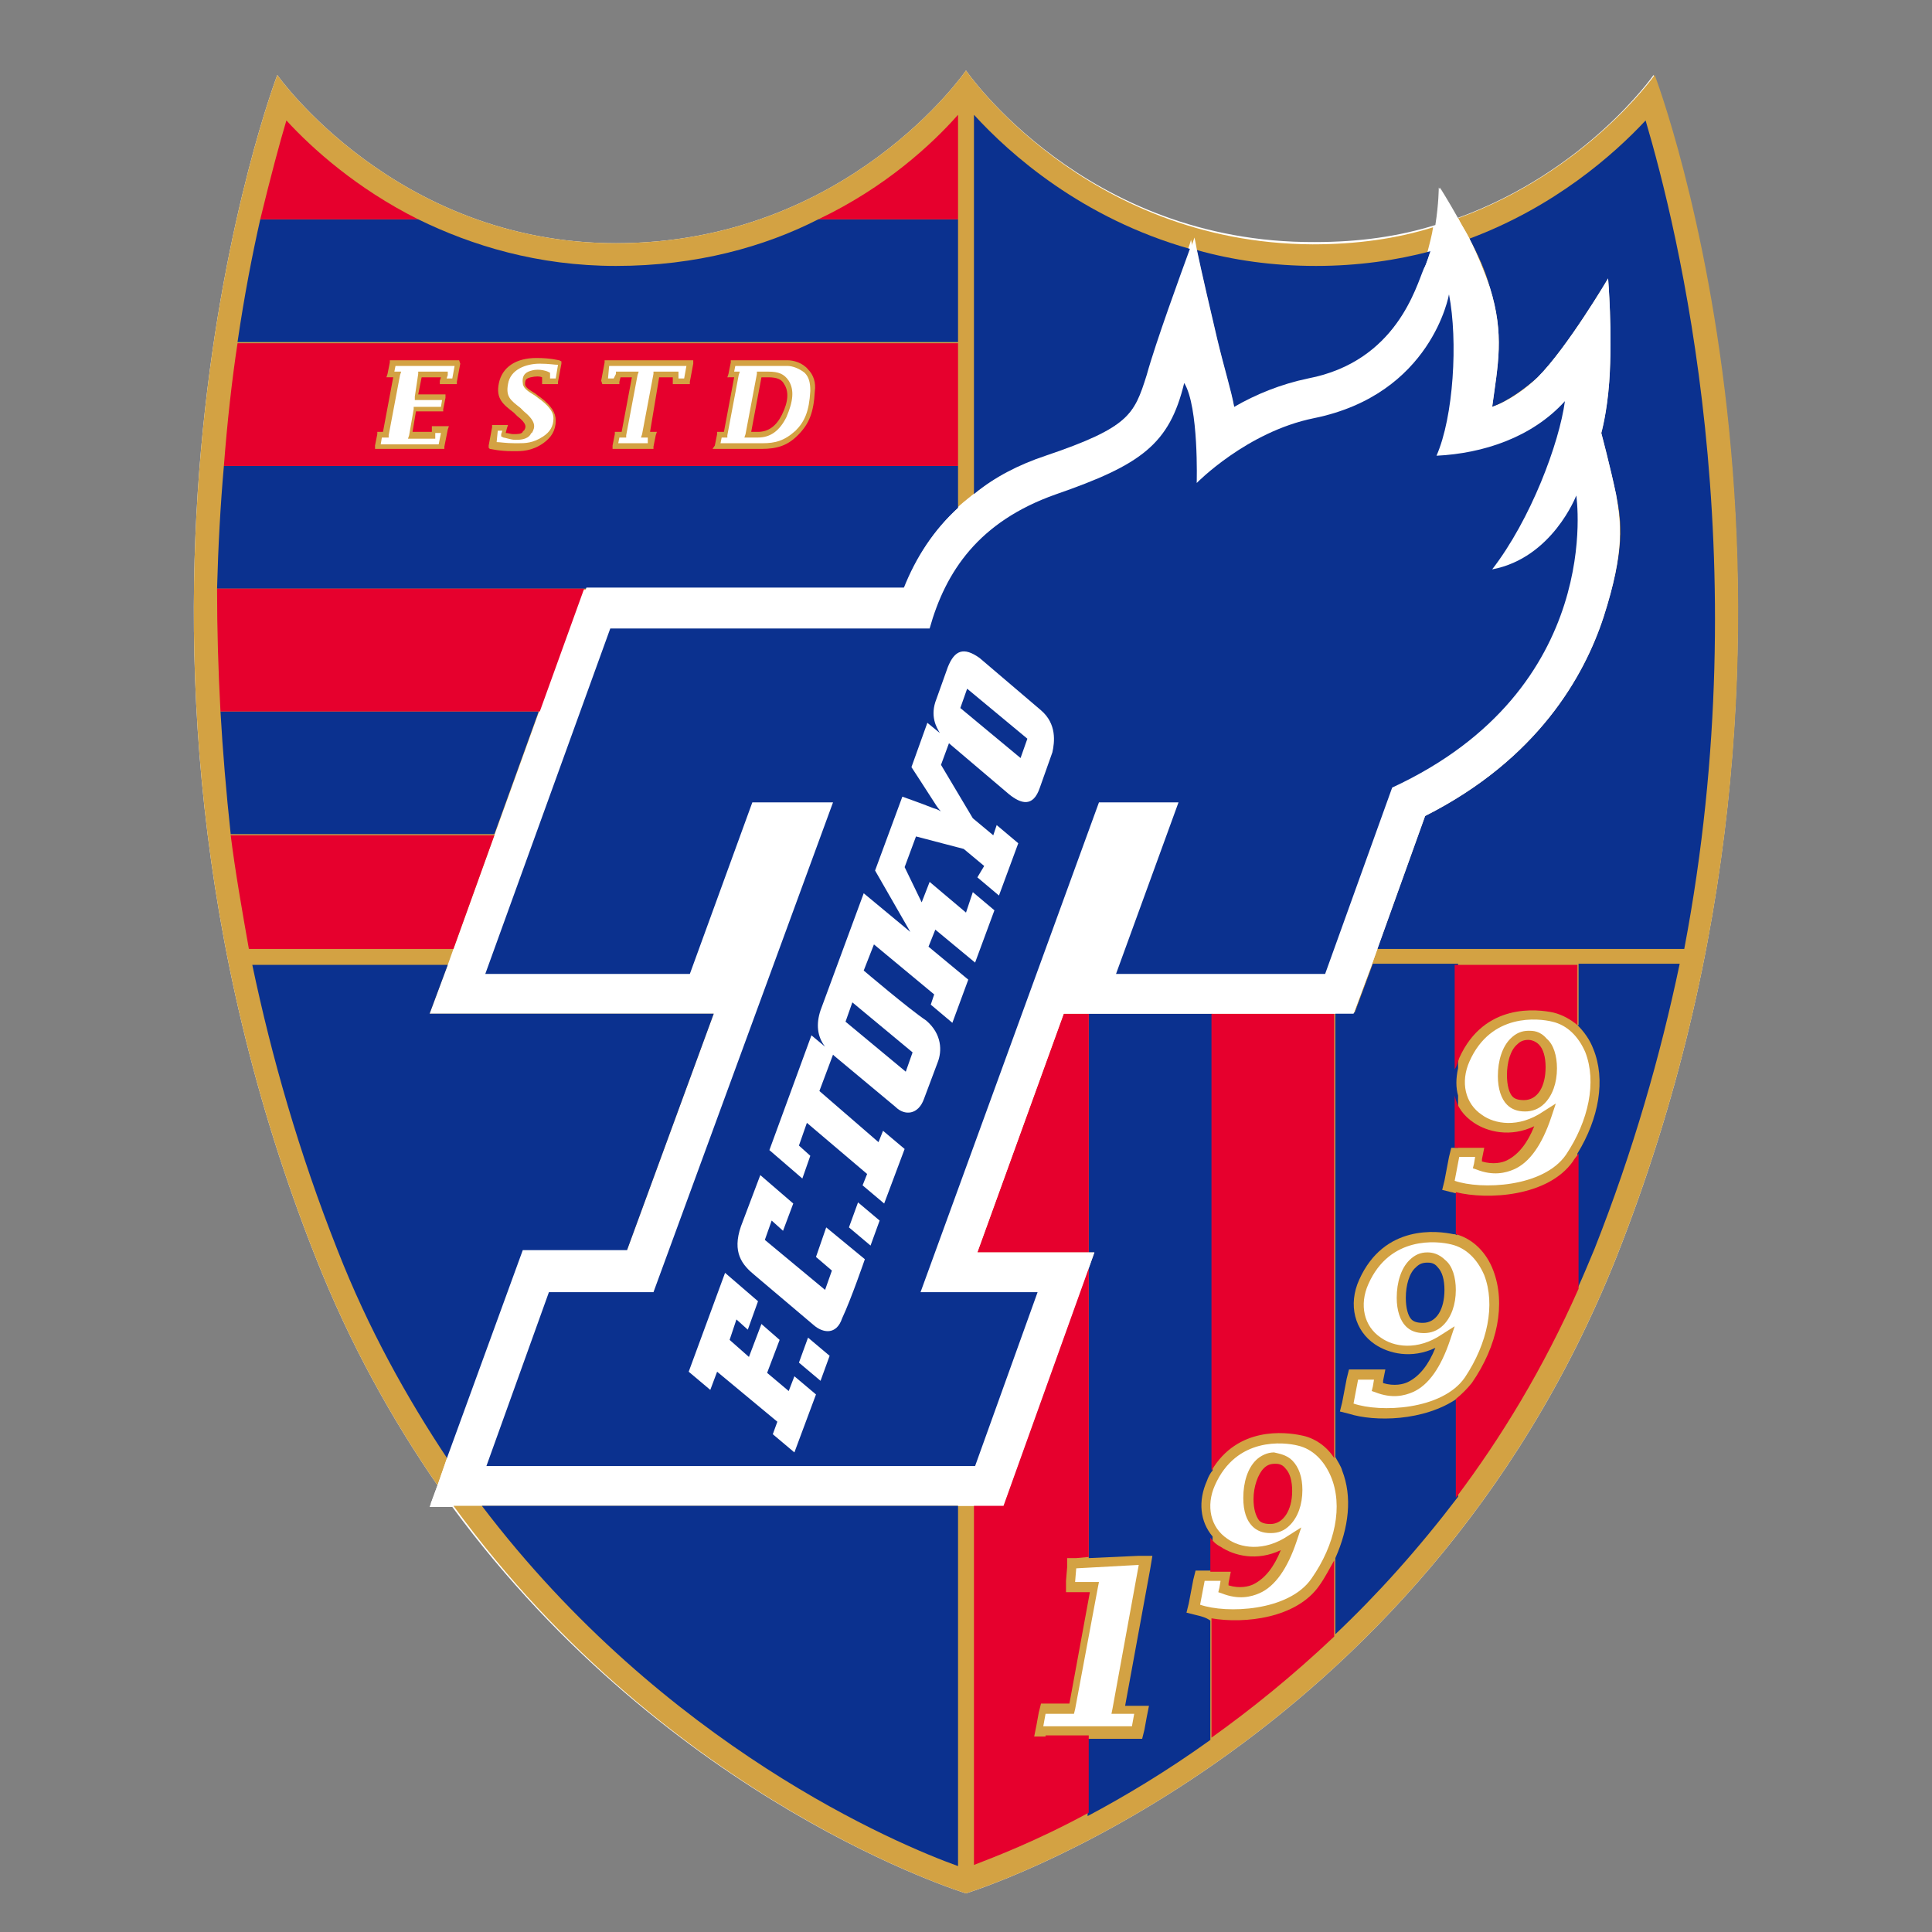 <?xml version="1.0" encoding="utf-8"?>
<!-- Generator: Adobe Illustrator 24.1.0, SVG Export Plug-In . SVG Version: 6.00 Build 0)  -->
<svg version="1.1" id="レイヤー_1" xmlns="http://www.w3.org/2000/svg" xmlns:xlink="http://www.w3.org/1999/xlink" x="0px"
	 y="0px" viewBox="0 0 170 170" style="enable-background:new 0 0 170 170;" xml:space="preserve">
<rect x="0" y="0" width="170" height="170" fill="#808080" stroke="none"/>
<style type="text/css">
	.st0{fill:none;}
	.st1{fill:#FFFFFF;}
	.st2{fill:#D3A243;}
	.st3{fill:#0B318F;}
	.st4{fill:#E6002D;}
</style>
<g>
	<path class="st0" d="M155.3,37.5c-1.9-19.3-6.6-31.6-6.8-32.1l-2.1-5.6l-3.4,4.9c-0.4,0.6-9.7,13.5-27.2,13.5
		C97.4,18.3,88,4.9,87.6,4.4L85,0.6c0,0-2.6,3.8-2.6,3.8C82,4.9,72.6,18.3,54.2,18.3c-17.4,0-26.8-12.9-27.2-13.5l-3.4-4.8
		c0,0-2.1,5.5-2.1,5.5c-0.2,0.5-4.8,12.8-6.8,32.1c-1.8,17.8-1.5,45.1,10.2,74.3c9.3,23.4,24.8,37.8,36.2,45.8
		c12.4,8.7,22.5,11.8,22.9,12l0.9,0.3l0.9-0.3c0.4-0.1,10.6-3.3,22.9-12c11.4-8,27-22.4,36.2-45.8C156.7,82.6,157.1,55.3,155.3,37.5
		z"/>
	<g>
		<g>
			<path class="st1" d="M145.5,6.6c0,0-5.9,8.5-17.3,12.6c-0.9-1.6-1.6-2.7-1.6-2.7s0,1.4-0.3,3.3c-3.2,1-6.7,1.5-10.6,1.5
				C95.4,21.4,85,6.2,85,6.2S74.6,21.4,54.2,21.4c-19.4,0-29.8-14.8-29.8-14.8S5.8,55.2,27.8,110.7c3,7.6,6.7,14.2,10.7,20l-0.7,1.9
				h2C59,158.7,85,166.6,85,166.6s39.7-12.1,57.2-55.9C164.2,55.2,145.5,6.6,145.5,6.6z"/>
		</g>
		<g>
			<g>
				<path class="st2" d="M113.7,128.5c0.6,0.6,0.9,1.5,0.9,2.6c0,1.3-0.4,2.4-1.1,3.1c-0.5,0.5-1,0.7-1.7,0.7
					c-0.7,0-1.2-0.2-1.6-0.6c-0.5-0.5-0.8-1.3-0.8-2.5c0-1.4,0.4-2.6,1.1-3.3c0.4-0.4,1-0.7,1.6-0.7
					C112.5,127.9,113.2,128,113.7,128.5z M142.2,110.7C124.7,154.5,85,166.6,85,166.6s-26-7.9-45.1-34.1h2.5h41.9h1.4h2.6l7.5-20.9
					l0.5-1.4h-0.5H86l7.6-21h2.2h10.8h10.8h1.7l1.6-4.3l0.5-1.4l4.2-11.7c9.9-5,14-12.3,15.7-17.5c1.9-5.9,1.5-8.3,1.1-10.8
					c-0.5-2.4-1.3-5.4-1.3-5.4s0.5-1.7,0.7-4.5c0.3-4.3-0.1-9.1-0.1-9.1s-3.6,6.1-6.2,8.7c-0.9,0.9-2.5,2.1-4,2.6
					c0.5-3.7,1.1-6.3-0.2-10.5c-0.5-1.4-1.1-2.9-1.8-4.3c-0.3-0.6-0.7-1.2-1-1.8c11.3-4.1,17.3-12.6,17.3-12.6
					S164.2,55.2,142.2,110.7z M97.8,150.8l0.1-0.5l2.3-12.6l-5.5,0.3l-0.1,1.2l0,0h1.6h0.5l-0.1,0.5l-2,10.7l-0.1,0.4h-0.4h-2.1
					l-0.2,1.1l0,0h7.8c0,0,0.2-1.1,0.2-1.1h-1.7H97.8z M117.1,129.9c-0.6-1.4-1.6-2.4-2.9-2.7c-1.2-0.3-5.4-0.8-7.3,3.5
					c-0.8,1.8-0.4,3.7,1.1,4.7c1.1,0.8,3.2,1.2,5.4-0.3l1.1-0.7l-0.4,1.2c-0.8,2.4-1.9,4-3.3,4.6c-0.7,0.3-1.8,0.6-3.3,0l-0.3-0.1
					l0.1-0.4l0.1-0.6l-1.4,0l-0.4,2.1l0,0l0,0c2.3,0.8,7.8,0.6,9.8-2.3C117.5,135.9,118.2,132.5,117.1,129.9z M130.6,112.2
					c-0.6-1.4-1.6-2.4-2.9-2.7c-1.2-0.3-5.4-0.8-7.3,3.5c-0.8,1.8-0.4,3.7,1.1,4.7c1.1,0.8,3.2,1.2,5.4-0.3l1.1-0.7l-0.4,1.2
					c-0.8,2.4-1.9,4-3.3,4.6c-0.7,0.3-1.8,0.6-3.3,0l-0.3-0.1l0.1-0.4l0.1-0.6l-1.4,0l-0.4,2.1c2.3,0.8,7.8,0.6,9.8-2.3
					C130.9,118.2,131.6,114.8,130.6,112.2z M139.5,92.6c-0.6-1.4-1.6-2.4-2.9-2.7c-1.2-0.3-5.4-0.8-7.3,3.5
					c-0.8,1.8-0.4,3.7,1.1,4.7c1.1,0.8,3.2,1.2,5.4-0.3l1.1-0.7l-0.4,1.2c-0.8,2.4-1.9,4-3.3,4.6c-0.7,0.3-1.8,0.6-3.3,0l-0.3-0.1
					l0.1-0.4l0.1-0.6l-1.4,0l-0.4,2.1l0,0c2.3,0.8,7.8,0.6,9.8-2.3C139.8,98.6,140.5,95.2,139.5,92.6z M125.6,110.2
					c-0.6,0-1.1,0.2-1.6,0.7c-0.7,0.7-1.1,1.9-1.1,3.3c0,1.1,0.3,2,0.8,2.5c0.4,0.4,0.9,0.6,1.6,0.6c0.6,0,1.2-0.2,1.7-0.7
					c0.7-0.7,1.1-1.8,1.1-3.1c0-1.1-0.3-2.1-0.9-2.6C126.6,110.3,126,110.2,125.6,110.2z M134.5,90.7c-0.6,0-1.1,0.2-1.6,0.7
					c-0.7,0.7-1.1,1.9-1.1,3.3c0,1.1,0.3,2,0.8,2.5c0.4,0.4,0.9,0.6,1.6,0.6c0.6,0,1.2-0.2,1.7-0.7c0.7-0.7,1.1-1.8,1.1-3.1
					c0-1.1-0.3-2.1-0.9-2.6C135.5,90.7,134.9,90.7,134.5,90.7z M55.1,110.2l7.7-21h-25l1.6-4.3l0.5-1.4l3.6-10l3.9-10.8l3.9-10.8v0
					h28c1.1-2.8,2.8-5.2,4.8-7.1c0.4-0.4,0.9-0.8,1.4-1.2c1.8-1.4,3.9-2.5,6.2-3.3c7.3-2.5,7.9-3.7,9-7.2c0.9-2.8,3-8.8,3.8-11.1
					c0.2-0.5,0.3-0.9,0.3-0.9s0.1,0.4,0.2,1c0.4,1.9,1.3,5.8,1.8,7.9c0.7,2.8,1.2,4.4,1.5,6c1.8-1,4-2,6.5-2.5
					c7.8-1.6,9.6-8.2,10.2-9.7c0.2-0.5,0.4-1.1,0.6-1.6c0.2-0.8,0.4-1.5,0.5-2.2c-3.2,1-6.7,1.5-10.6,1.5C95.4,21.4,85,6.2,85,6.2
					S74.6,21.4,54.2,21.4c-19.4,0-29.8-14.8-29.8-14.8S5.8,55.2,27.8,110.7c3,7.6,6.7,14.2,10.7,20l0.8-2.3l6.6-18.1H55.1z
					 M63.5,38.5h0.4H64l0-0.2l1-5.3l0.1-0.3h-0.3h-0.2l0.1-0.5h4.6c0.4,0,1,0.2,1.5,0.6c0.4,0.4,0.5,0.9,0.5,1.6
					c-0.1,1.8-0.5,2.7-1.3,3.5C69,38.8,68.2,39,67.1,39h-3.7L63.5,38.5z M53.6,32.2h6.8l-0.2,1.1h-0.5l0-0.3l0-0.3h-0.3h-1.7h-0.2
					l0,0.2l-1,5.3l-0.1,0.3h0.3h0.3L57,39h-2.6l0.1-0.5h0.4h0.2l0-0.2l1-5.3l0.1-0.3h-0.3h-1.5h-0.2l0,0.2L54,33.3h-0.5L53.6,32.2z
					 M43.8,37.9h0.4l-0.1,0.3l0,0.2l0.2,0.1c0.1,0,0.7,0.2,1,0.2l0.1,0c0.3,0,1,0,1.3-0.5c0,0,0-0.1,0.1-0.1c0.3-0.5,0.4-1-0.7-1.9
					l-0.3-0.3c-0.9-0.7-1.3-1-1.1-2.1c0.2-1.3,1.6-1.8,2.8-1.8c0.8,0,1.3,0.1,1.6,0.1l-0.2,1.2h-0.5l0-0.3l0-0.2l-0.2-0.1
					c0,0-0.7-0.3-1.4-0.1c-0.4,0.1-0.9,0.3-0.8,1.1c0,0.4,0.4,0.7,0.9,1c0.2,0.1,0.4,0.3,0.7,0.5c0.9,0.7,1.1,1.2,1.1,1.6
					c0,0.7-0.3,1.2-0.9,1.6c-0.9,0.6-1.6,0.6-2.2,0.6c-0.1,0-0.2,0-0.3,0c-0.8,0-1.3-0.1-1.6-0.1L43.8,37.9z M33.6,38.5H34h0.2
					l0-0.2l1-5.3l0.1-0.3H35h-0.3l0.1-0.5H40l-0.2,1.1h-0.5l0.1-0.3l0-0.3h-0.3h-2.1h-0.2l0,0.2l-0.3,2l0,0.3h0.3h2.1l-0.1,0.6h-2.2
					h-0.2l0,0.2l-0.4,2.3l-0.1,0.3H36h2.1h0.2l0-0.2l0-0.3h0.5l-0.2,1h-5.1L33.6,38.5z M66.7,38.5h-0.9h-0.3l0.1-0.3l1-5.3
					c0,0,0-0.2,0-0.2l0.2,0l0.8,0c0.9,0,1.4,0.2,1.8,0.8c0.5,0.8,0.4,1.8-0.2,3.2C68.6,37.9,67.8,38.5,66.7,38.5z"/>
				<path class="st3" d="M42.4,132.5h41.9v31.7C79,162.3,58.5,153.7,42.4,132.5z M55.1,110.2l7.7-21h-25l1.6-4.3H22.2
					c1.7,8.1,4.1,16.5,7.5,25.1c2.7,6.9,6.1,13,9.7,18.4l6.6-18.1H55.1z M91.9,40.2c-2.4,0.8-4.5,1.9-6.2,3.3V10.1
					c3.2,3.5,9.5,9.1,19,11.8c-0.8,2.2-3,8.2-3.8,11.1C99.8,36.5,99.3,37.7,91.9,40.2z M144.8,10.6c-2.8,3-8,7.6-15.5,10.4
					c0.7,1.3,1.4,2.8,1.8,4.3c1.3,4.1,0.7,6.8,0.2,10.5c1.4-0.5,3-1.7,4-2.6c2.6-2.6,6.2-8.7,6.2-8.7s0.4,4.8,0.1,9.1
					c-0.2,2.7-0.7,4.5-0.7,4.5s0.8,3,1.3,5.4c0.5,2.4,0.8,4.9-1.1,10.8c-1.7,5.2-5.8,12.5-15.7,17.5l-4.2,11.7h27
					C154.8,48.8,147.6,20.1,144.8,10.6z M108.6,35.9c1.8-1,4-2,6.5-2.5c7.8-1.6,9.6-8.2,10.2-9.7c0.2-0.5,0.4-1.1,0.6-1.6
					c-3,0.8-6.4,1.3-10.1,1.3c-3.8,0-7.3-0.5-10.5-1.4c0.4,1.9,1.3,5.8,1.8,7.9C107.8,32.8,108.3,34.3,108.6,35.9z"/>
				<path class="st3" d="M19.7,41h64.6v3.7c-2.1,1.9-3.7,4.3-4.8,7.1h-28v0H19.1C19.2,48,19.4,44.4,19.7,41z M20.3,73.4h23.2
					l3.9-10.8H19.4C19.6,66.1,19.9,69.7,20.3,73.4z M54.2,23.4c-6.9,0-12.7-1.8-17.4-4.1H22.9c-0.7,3.1-1.4,6.7-2,10.8h63.4V19.3H72
					C67.3,21.7,61.3,23.4,54.2,23.4z M138.8,90.2c0.6,0.6,1.1,1.3,1.4,2.1c1.1,2.7,0.5,6.1-1.4,9.2v11.9c0.5-1.1,1-2.3,1.5-3.5
					c3.4-8.6,5.8-17,7.5-25.1h-8.9V90.2z M105.2,142.1l-0.4-0.1l-0.4-0.1l0.1-0.4l0.1-0.4c0,0,0.4-2.1,0.4-2.1l0.1-0.4l0.1-0.4
					l0.4,0l0.4,0c0,0,0.3,0,0.7,0v-3c-1.1-1.3-1.3-3.1-0.5-4.9c0.1-0.3,0.3-0.7,0.5-0.9V89.2H95.8v21h0.5l-0.5,1.4v25.5l4.4-0.2
					l0.6,0l0.6,0l-0.1,0.6l-0.1,0.6l-2.2,12h1.1h0.5h0.5l-0.1,0.5l-0.1,0.5l-0.2,1.1l-0.1,0.4l-0.1,0.4h-0.4h-0.4h-4v6.8
					c3.2-1.7,6.9-3.9,10.8-6.7v-10.5C106.1,142.3,105.6,142.2,105.2,142.1z M118.7,124.4l-0.4-0.1l-0.4-0.1l0.1-0.4l0.1-0.4l0.4-2.1
					l0.1-0.4l0.1-0.4l0.4,0l0.4,0l1.4,0l0.5,0l0.5,0l-0.1,0.5l-0.1,0.5l0,0.2c1,0.3,1.8,0.1,2.2-0.1c1-0.5,1.8-1.5,2.4-3
					c-2.1,1-4.1,0.5-5.3-0.3c-1.8-1.2-2.4-3.5-1.4-5.7c2.2-4.9,6.9-4.3,8.3-4c0.1,0,0.2,0,0.3,0.1V105c-0.2,0-0.4-0.1-0.5-0.1
					l-0.4-0.1l-0.4-0.1l0.1-0.4l0.1-0.4l0.4-2.1l0.1-0.4l0.1-0.4l0.4,0l0.2,0v-4.6c-0.2-0.7-0.2-1.5,0-2.4v-9.2h-7.5l-1.6,4.3h-1.7
					v39.1c0.2,0.4,0.5,0.8,0.6,1.2c0.9,2.3,0.6,5-0.6,7.7v6.7c3.7-3.5,7.3-7.5,10.8-12.1v-8.7C125.3,125.1,120.9,125.1,118.7,124.4z
					 M126.5,111.5c0.4,0.4,0.6,1.1,0.6,2c0,1.7-0.7,2.9-1.9,2.9c-0.5,0-0.8-0.1-1-0.3c-0.3-0.3-0.5-1-0.5-1.9c0-1.1,0.3-2.2,0.9-2.7
					c0.3-0.3,0.6-0.4,1-0.4C125.8,111.1,126.2,111.1,126.5,111.5z"/>
				<path class="st4" d="M95.8,89.2v21H86l7.6-21H95.8z M92,152.8h-0.5h-0.5l0.1-0.5l0.1-0.5l0.2-1.1l0.1-0.4l0.1-0.4h0.4h0.4h1.7
					l1.8-9.8h-1.1h-0.5h-0.5l0-0.5l0-0.5c0,0,0.1-1.2,0.1-1.2l0-0.4l0-0.4l0.4,0l0.4,0l1.1-0.1v-25.5l-7.5,20.9h-2.6v31.7
					c1.8-0.7,5.5-2.1,10.1-4.6v-6.8H92z M106.6,129.4V89.2h10.8v39.1c-0.7-1.1-1.8-1.8-2.9-2C113.1,126,108.9,125.5,106.6,129.4z
					 M116.1,139.5c-2,2.9-6.6,3.4-9.5,2.9v10.5c3.5-2.5,7.1-5.4,10.8-8.9v-6.7C117,138,116.6,138.8,116.1,139.5z M112.2,128.8
					c-0.4,0-0.7,0.1-1,0.4c-0.5,0.5-0.9,1.6-0.9,2.7c0,0.9,0.2,1.5,0.5,1.9c0.2,0.2,0.5,0.3,1,0.3c1.1,0,1.9-1.2,1.9-2.9
					c0-0.9-0.2-1.6-0.6-2C112.8,128.8,112.4,128.8,112.2,128.8z M107.8,138.3l0.5,0l-0.1,0.5l-0.1,0.5l0,0.2c1,0.3,1.8,0.1,2.2-0.1
					c1-0.5,1.8-1.5,2.4-3c-2.1,1-4.1,0.5-5.3-0.3c-0.4-0.2-0.7-0.5-0.9-0.8v3c0.3,0,0.7,0,0.7,0L107.8,138.3z M135.4,91.9
					c0.4,0.4,0.6,1.1,0.6,2c0,1.7-0.7,2.9-1.9,2.9c-0.5,0-0.8-0.1-1-0.3c-0.3-0.3-0.5-1-0.5-1.9c0-1.1,0.3-2.2,0.9-2.7
					c0.3-0.3,0.6-0.4,1-0.4C134.7,91.5,135.1,91.6,135.4,91.9z M138.4,102.2c-2.2,3.1-7.5,3.4-10.3,2.7v3.7c1.5,0.4,2.7,1.6,3.3,3.2
					c1.1,2.9,0.4,6.6-1.9,9.9c-0.4,0.5-0.9,1-1.4,1.4v8.7c4-5.3,7.7-11.4,10.8-18.4v-11.9C138.7,101.8,138.5,102,138.4,102.2z
					 M129.6,101l0.5,0l0.5,0l-0.1,0.5l-0.1,0.5l0,0.2c1,0.3,1.8,0.1,2.2-0.1c1-0.5,1.8-1.5,2.4-3c-2.1,1-4.1,0.5-5.3-0.3
					c-0.9-0.6-1.5-1.4-1.7-2.4v4.6l0.2,0L129.6,101z M128.4,93.1c2.2-4.9,6.9-4.3,8.3-4c0.8,0.2,1.5,0.6,2.1,1.1v-5.3h-10.8v9.2
					C128.2,93.8,128.3,93.4,128.4,93.1z M19.1,51.8h32.3l-3.9,10.8H19.4C19.2,58.9,19.1,55.3,19.1,51.8z M21.9,83.5h18l3.6-10H20.3
					C20.7,76.7,21.3,80.1,21.9,83.5z M19.7,41h64.6V30.2H20.9C20.4,33.5,20,37.1,19.7,41z M62.9,39.2l0.2-1l0-0.2h0.2h0.4l0.9-4.8
					h-0.2H64l0.1-0.3l0.2-1l0-0.2h0.2h4.8c0.5,0,1.3,0.2,1.8,0.8c0.5,0.5,0.7,1.2,0.6,1.9c-0.1,1.9-0.5,2.9-1.5,3.9
					c-0.9,0.9-1.8,1.2-3.2,1.2h-4h-0.3L62.9,39.2z M52.9,33.5l0.3-1.6l0-0.2h0.2h7.3H61L61,32l-0.3,1.6l0,0.2h-0.2h-1h-0.3l0-0.3
					l0-0.3H58L57.2,38h0.3h0.3l-0.1,0.3l-0.2,1l0,0.2h-0.2h-3.1h-0.3l0-0.3l0.2-1l0-0.2h0.2h0.4l0.9-4.8h-1l-0.1,0.4l0,0.2h-0.2h-1
					h-0.3L52.9,33.5z M43,39.2l0.3-1.6l0-0.2h0.2h0.9h0.3l-0.1,0.3l-0.1,0.4c0.2,0,0.5,0.1,0.6,0.1l0.1,0c0.3,0,0.7,0,0.8-0.2
					c0,0,0-0.1,0.1-0.1c0.2-0.3,0.3-0.6-0.6-1.3l-0.3-0.3c-0.9-0.7-1.6-1.2-1.3-2.6c0.3-1.4,1.5-2.2,3.3-2.2c1.3,0,1.9,0.2,2,0.2
					l0.2,0.1l0,0.2l-0.3,1.6l0,0.2h-0.2H48h-0.3l0-0.3l0-0.3c-0.2-0.1-0.6-0.1-1,0c-0.4,0.1-0.5,0.2-0.5,0.6c0,0.2,0.2,0.4,0.7,0.7
					c0.2,0.1,0.4,0.3,0.7,0.5c0.9,0.7,1.3,1.3,1.3,2c0,0.9-0.4,1.5-1.1,2c-1,0.7-1.9,0.7-2.5,0.7c-0.1,0-0.2,0-0.2,0
					c-1.2,0-1.9-0.2-2-0.2L43,39.4L43,39.2z M33,39.2l0.2-1l0-0.2h0.2h0.3l0.9-4.8h-0.3h-0.3l0.1-0.3l0.2-1l0-0.2h0.2h5.6h0.3
					L40.5,32l-0.3,1.6l0,0.2h-0.2h-1h-0.3l0-0.3l0.1-0.3h-1.7l-0.3,1.5h2.1h0.3l0,0.3L39,36l0,0.2h-0.2h-2.2L36.3,38h1.7l0-0.3
					l0-0.2h0.2h1h0.3l-0.1,0.3l-0.3,1.5l0,0.2h-0.2h-5.6H33L33,39.2z M68.8,36.5c0.6-1.2,0.6-2.1,0.2-2.7c-0.2-0.4-0.6-0.6-1.4-0.6
					l-0.6,0L66.1,38h0.6C67.6,38,68.3,37.5,68.8,36.5z M25.2,10.6c-0.6,2-1.4,5-2.3,8.7h13.9C31.4,16.6,27.5,13.1,25.2,10.6z
					 M84.3,10.1v9.2H72C77.9,16.5,82,12.7,84.3,10.1z"/>
				<path class="st1" d="M84.3,132.5h1.4h2.6l7.5-20.9l0.5-1.4h-0.5H86l7.6-21h2.2h10.8h10.8h1.7l1.6-4.3l0.5-1.4l4.2-11.7
					c9.9-5,14-12.3,15.7-17.5c1.9-5.9,1.5-8.3,1.1-10.8c-0.5-2.4-1.3-5.4-1.3-5.4s0.5-1.7,0.7-4.5c0.3-4.3-0.1-9.1-0.1-9.1
					s-3.6,6.1-6.2,8.7c-0.9,0.9-2.5,2.1-4,2.6c0.5-3.7,1.1-6.3-0.2-10.5c-0.5-1.4-1.1-2.9-1.8-4.3c-0.3-0.6-0.7-1.2-1-1.8
					c-0.9-1.6-1.6-2.7-1.6-2.7s0,1.4-0.3,3.3c-0.1,0.7-0.3,1.5-0.5,2.2c-0.2,0.5-0.3,1.1-0.6,1.6c-0.7,1.6-2.4,8.2-10.2,9.7
					c-2.4,0.5-4.6,1.4-6.5,2.5c-0.3-1.6-0.8-3.1-1.5-6c-0.5-2.1-1.4-6-1.8-7.9c-0.1-0.6-0.2-1-0.2-1s-0.1,0.3-0.3,0.9
					c-0.8,2.2-3,8.2-3.8,11.1c-1.1,3.5-1.6,4.7-9,7.2c-2.4,0.8-4.5,1.9-6.2,3.3c-0.5,0.4-1,0.8-1.4,1.2c-2.1,1.9-3.7,4.3-4.8,7.1
					h-28v0l-3.9,10.8l-3.9,10.8l-3.6,10l-0.5,1.4l-1.6,4.3h25l-7.7,21H46l-6.6,18.1l-0.8,2.3l-0.7,1.9h2h2.5H84.3z"/>
				<path class="st3" d="M122.5,69.3l-5.9,16.4H98.2l5.5-15.1h-7L81,113.7h10.3L85.8,129h-43l5.5-15.3h9.2l15.8-43.1h-7.1l-5.5,15.1
					h-18l11-30.4h28.1c1.4-5,4.3-9.4,11.1-11.8c7.5-2.6,10-4.4,11.3-9.8c1.3,2.1,1.1,8.8,1.1,8.8s4.4-4.5,10.3-5.7
					c10.4-2.1,11.9-10.9,11.9-10.9c0.8,4.1,0.4,10.8-1.1,14.2c4.1-0.2,8.4-1.6,11.3-4.8c-0.5,3.7-3,10.4-6.4,14.8
					c5.3-1,7.4-6.5,7.4-6.5S141.3,60.6,122.5,69.3z M71.8,122.7l-1.9-1.6l-0.5,1.3l-1.9-1.6l1.1-2.9l-1.6-1.4l-1.1,2.9l-1.7-1.5
					l0.6-1.8l1,0.9l0.9-2.5l-2.9-2.5l-3.2,8.7l1.9,1.6l0.6-1.6l5.3,4.4l-0.4,1.1l1.9,1.6L71.8,122.7z M73,119.3l-1.9-1.6l-0.8,2.2
					l1.9,1.6L73,119.3z M76.1,110.8l-3.4-2.8l-0.9,2.6l1.4,1.2l-0.6,1.7l-5.3-4.4l0.6-1.7l1,0.9l0.9-2.4l-2.9-2.5l-1.7,4.5
					c-0.8,2.3,0.1,3.4,1.2,4.3c0.7,0.6,5.2,4.4,5.2,4.4c0.8,0.7,2,0.9,2.5-0.6C74.9,114.3,76.1,110.8,76.1,110.8z M77.4,107.4
					l-1.9-1.6l-0.8,2.2l1.9,1.6L77.4,107.4z M91.6,62.5c-1.3-1.1-5.4-4.6-5.4-4.6c-1.4-1-2.2-0.7-2.8,0.8l-1,2.8
					c-0.6,1.5,0,2.5,0.3,3l-1.1-0.9l-1.4,3.9c0,0,1.5,2.3,2.2,3.4c0.2,0.3,0.4,0.5,0.4,0.5s-0.3-0.2-0.7-0.3c-1-0.4-2.7-1-2.7-1
					l-2.4,6.5l3.1,5.4L76,78.6l-3.8,10.3c-0.4,1.2-0.3,2.3,0.4,3.2l-1.2-1l-3.7,10.1l2.9,2.5l0.7-2l-1-0.9l0.7-2l5.3,4.5l-0.4,1
					l1.9,1.6l1.8-4.8l-1.9-1.6l-0.4,1L72.1,96l1.2-3.2c0,0,0.1,0.1,0.1,0.1c1.2,1,5.4,4.5,5.4,4.5c0.8,0.8,2,0.7,2.5-0.7l1.2-3.2
					c0.4-1,0.4-2.5-1-3.7C80,88.8,76,85.4,76,85.4l0.9-2.3l5.3,4.4l-0.3,0.9l1.9,1.6l1.4-3.8l-3.5-2.9l0.6-1.5l3.5,2.9l1.7-4.6
					l-1.9-1.6l-0.6,1.8l-3.2-2.7l-0.7,1.8l-1.5-3.1l1-2.7l4.2,1.1l1.8,1.5L86,77.2l1.9,1.6l1.7-4.6l-1.9-1.6l-0.3,0.9l-1.8-1.5
					l-2.8-4.7l0.7-1.9l5.3,4.5c1,0.8,2.1,1.2,2.7-0.6c0.5-1.4,1.1-3.1,1.1-3.1C92.8,65.3,93,63.7,91.6,62.5z M74.4,89.9l5.3,4.4
					l0.6-1.7L75,88.2L74.4,89.9z M84.5,62.3l5.3,4.4l0.6-1.7l-5.3-4.4L84.5,62.3z"/>
			</g>
		</g>
	</g>
</g>
</svg>
